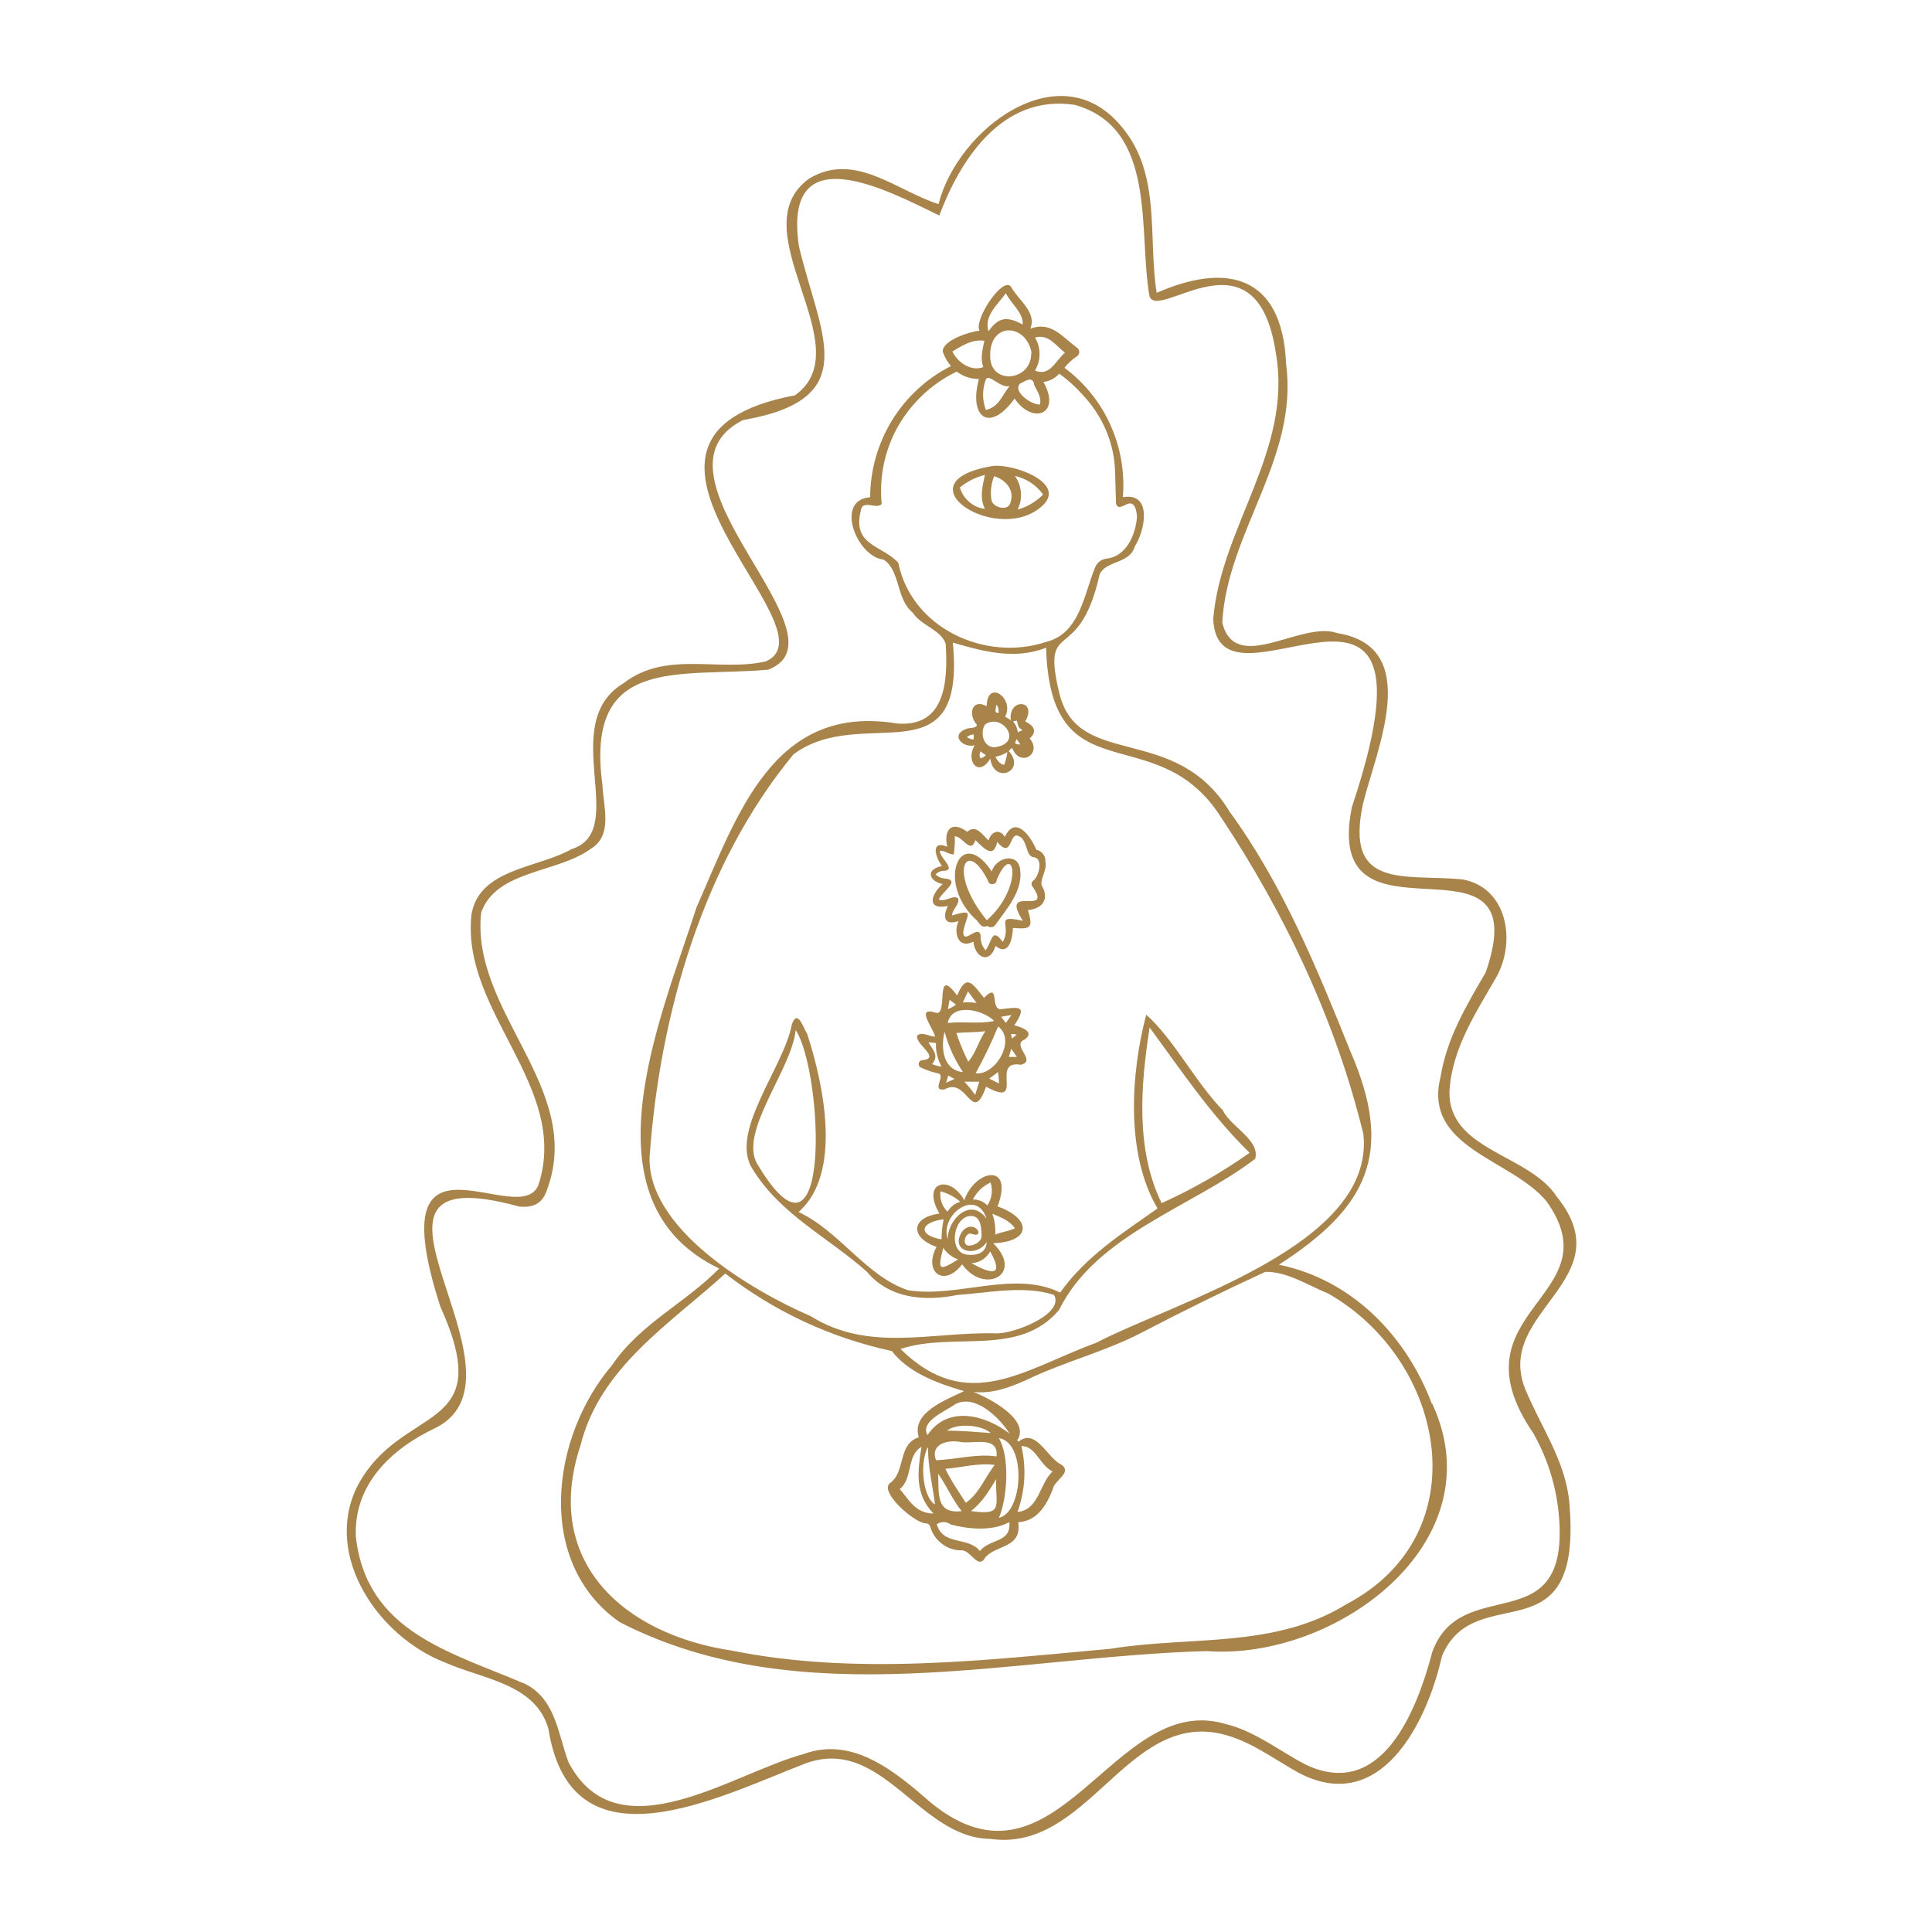 <svg xmlns="http://www.w3.org/2000/svg" xmlns:xlink="http://www.w3.org/1999/xlink" width="200" viewBox="0 0 150 150" height="200" preserveAspectRatio="xMidYMid meet"><path fill="#a8834a" d="M 72.867 15.848 C 74.32 10.066 82.227 4.016 87.039 9.789 C 90.203 13.48 89.105 18.355 89.805 22.738 C 95.102 20.402 99.559 21.234 99.852 28.258 C 100.832 35.574 95.273 41.332 94.895 48.336 C 95.914 52.457 101.035 48.148 103.828 49.156 C 110.523 50.23 106.852 58.199 105.82 62.414 C 104.391 69.098 108.984 67.855 113.52 68.273 C 117.027 68.887 117.711 73.047 116.211 75.801 C 114.617 78.586 112.746 81.363 112.539 84.68 C 112.383 89.328 118.723 89.586 120.867 92.91 C 126.07 99.352 116.047 101.785 118.395 107.789 C 119.59 110.727 121.523 113.359 121.836 116.598 C 122.953 129.012 114.562 122.406 111.953 128.574 C 110.789 133.785 107.176 141 100.816 137.633 C 98.836 136.535 97.02 135.113 94.758 134.602 C 87.438 133 84.418 143.852 76.875 142.77 C 71.363 142.711 68.484 134.746 62.559 136.906 C 55.836 139.484 44.363 145.512 42.578 134.227 C 41.594 130.703 37.391 130.352 34.531 129.066 C 29.422 127.086 25.086 120.848 27.711 115.453 C 31.129 108.848 38.723 111.488 34.188 101.445 C 29.238 86.105 40.477 95.773 41.828 91.934 C 44.23 84.324 35.781 78.57 36.605 71.008 C 37.195 67.434 41.754 67.414 44.367 65.93 C 48.965 64.504 43.18 56.16 48.434 53.031 C 51.727 50.488 55.789 52.184 59.457 51.352 C 65.156 48.859 44.469 33.957 61.723 30.691 C 66.984 26.945 57.34 17.848 62.809 13.875 C 66.336 11.727 69.582 14.797 72.867 15.848 Z M 72.922 16.73 C 68.766 14.695 60.781 10.488 62.023 19.09 C 63.637 25.996 67.133 30.98 57.684 32.613 C 49.395 36.809 66.227 49.426 59.652 51.992 C 52.77 52.617 45.395 50.789 46.773 60.941 C 46.836 62.598 47.617 64.859 45.867 65.902 C 43.285 67.801 38.527 67.535 37.355 70.855 C 36.527 78.543 45.336 84.48 42.5 92.289 C 42.16 93.406 41.477 93.785 40.309 93.676 C 24.797 89.418 42.062 106.68 33.836 110.855 C 30.43 112.449 27.438 115.227 27.629 119.324 C 28.473 126.766 35.086 128.285 40.848 130.773 C 43.148 131.992 43.32 134.629 44.137 136.816 C 47.938 144.102 56.887 137.656 62.418 136.176 C 66.27 134.766 69.594 137.629 72.34 140.016 C 82.098 147.879 86.43 131.254 95.141 133.848 C 97.461 134.41 99.309 135.938 101.379 137.008 C 107.273 139.805 110.012 132.805 111.207 128.242 C 113.438 122.18 121.449 127.312 121.082 118.438 C 120.977 115.895 120.301 113.516 119.059 111.293 C 112.48 101.723 125.387 100.723 120.078 93.281 C 117.395 89.984 110.434 89.148 111.848 83.594 C 112.328 80.602 113.863 78.047 115.355 75.488 C 119.539 63.359 102.559 74.641 104.957 62.668 C 112.777 39.324 94.535 56.715 94.195 48.039 C 94.809 40.875 100.383 34.926 99.055 27.406 C 97.559 17.398 89.801 25.113 89.238 22.957 C 88.363 17.902 89.859 9.973 83.465 8.145 C 77.723 7.262 74.492 12.551 72.922 16.746 Z M 72.598 80.469 C 72.441 79.789 71.074 78.145 72.598 78.613 C 73.727 79.055 72.461 74.797 74.312 77.293 C 75.047 75.496 75.535 76.414 76.395 77.473 C 77.672 76.176 76.836 78.387 77.711 78.355 C 79.133 78.176 79.793 78.047 78.75 79.602 C 79.289 79.746 80.363 80.094 79.578 80.695 C 78.434 81.133 80.57 82.371 79.246 82.668 C 76.809 82.262 79.684 86.09 76.559 84.371 C 75.453 87.453 75.137 83.547 73.332 84.582 C 72.254 84.742 73.477 83.48 72.836 83.336 C 72.363 83.238 71.906 83.082 71.473 82.871 C 71.348 82.793 71.301 82.688 71.336 82.543 C 71.371 82.402 71.457 82.324 71.602 82.316 C 73.137 82.16 70.973 81.039 71.219 80.395 C 71.582 80.074 72.105 80.469 72.598 80.488 Z M 75.738 83.328 C 77.273 83.535 78.934 80.762 77.492 79.691 C 76.98 80.945 76.395 82.16 75.738 83.344 Z M 76.496 80.059 C 75.707 80.168 74.996 80.133 74.25 80.199 C 74.504 80.969 74.812 81.711 75.176 82.434 C 75.781 81.738 75.957 80.844 76.496 80.078 Z M 77.172 79.254 C 76.34 78.402 73.895 77.812 73.582 79.426 C 74.762 79.281 75.961 79.523 77.172 79.27 Z M 73.34 80.09 C 73.016 81.41 73.238 83.09 74.766 83.238 C 74.121 82.277 73.648 81.242 73.34 80.125 Z M 76.031 83.98 L 74.871 83.98 C 75.172 84.305 75.453 84.648 75.711 85.012 Z M 72.086 80.918 C 72.371 81.469 72.961 81.945 72.367 82.613 C 72.605 82.715 72.852 82.781 73.105 82.812 C 72.789 82.242 72.641 81.633 72.668 80.98 Z M 74.75 77.836 C 75.109 77.801 75.465 77.812 75.82 77.875 L 75.156 76.969 Z M 76.805 83.742 L 77.562 84.121 C 77.559 83.824 77.535 83.531 77.488 83.238 Z M 77.723 78.941 L 78.094 79.418 L 78.531 78.805 Z M 74.215 77.984 L 73.723 77.625 L 73.598 78.352 C 73.824 78.258 74.035 78.141 74.23 77.992 Z M 78.953 82.062 L 78.516 81.43 L 78.324 82.062 Z M 73.625 83.508 L 73.449 84.062 L 74.109 83.77 Z M 78.496 80.281 L 78.566 80.633 L 78.926 80.34 C 78.793 80.281 78.652 80.266 78.508 80.289 Z M 77.434 93.66 C 80.117 94.605 80.105 96.418 77.109 96.523 C 79.555 98.938 76.414 100.555 74.699 98.16 C 73.32 99.988 71.656 98.785 72.711 96.809 C 70.637 96.078 70.715 94.516 72.938 94.223 C 71.48 91.738 73.762 91.164 74.867 93.188 C 75.68 90.801 78.754 90.211 77.449 93.668 Z M 76.609 96.422 C 75.801 97.695 73.703 97.156 74.695 95.625 C 75.621 94.516 76.598 96.184 75.453 95.805 C 75.016 95.59 74.664 96.516 75.098 96.688 C 75.414 96.797 76.195 96.48 76.207 95.996 C 76.207 95.359 76.164 94.305 75.281 94.414 C 73.965 94.562 73.613 97.277 75.109 97.414 C 75.82 97.492 76.574 97.301 76.609 96.422 Z M 73.102 96.227 C 73.105 95.703 73.156 95.188 73.262 94.672 C 71.512 94.855 71.145 95.887 73.121 96.23 Z M 75.41 98.074 C 76.852 98.852 78.039 99.25 76.879 97.16 C 76.551 97.719 76.066 98.023 75.426 98.078 Z M 77.254 95.871 C 77.766 95.617 78.305 95.621 78.801 95.355 C 78.359 94.746 77.719 94.523 77.043 94.234 C 77.23 94.762 77.305 95.305 77.273 95.867 Z M 76.648 93.613 C 77.012 93.051 77.098 92.449 76.91 91.805 C 76.301 92.09 75.844 92.531 75.531 93.129 C 75.98 93.121 76.359 93.281 76.668 93.605 Z M 73.582 96.281 C 73.52 94.73 75.336 92.879 76.594 94.617 C 75.836 92.195 72.887 94.324 73.598 96.277 Z M 73.012 92.5 C 72.953 93.113 73.137 93.641 73.562 94.078 C 73.797 93.695 74.125 93.438 74.551 93.301 C 74.105 92.914 73.598 92.648 73.027 92.496 Z M 73.227 96.906 C 72.816 98.562 72.836 98.75 74.387 97.785 C 73.914 97.613 73.531 97.316 73.242 96.898 Z M 74.406 71.516 C 73.316 71.879 73.168 71.195 73.598 70.336 C 71.918 70.695 72.258 69.426 73.195 68.641 C 72.066 68.41 71.879 67.453 73.141 67.242 C 72.625 66.586 72.211 65.184 73.547 65.742 C 73.234 64.418 73.906 63.684 75.094 64.582 C 75.766 63.98 76.254 64.785 76.75 65.258 C 76.945 64.566 77.602 64.297 78.016 64.977 C 78.844 63.215 80.047 64.977 80.465 65.98 C 80.68 66.023 80.855 66.133 80.988 66.309 C 81.121 66.484 81.18 66.684 81.164 66.902 C 81.309 67.559 80.777 68.141 80.867 68.73 C 81.5 69.77 80.961 70.562 79.809 70.656 C 80.203 72.016 80.082 72.164 78.645 72.047 C 78.613 72.832 78.344 74.285 77.293 73.441 C 76.855 74.891 75.699 74.371 75.574 73.109 C 74.418 73.715 73.992 72.449 74.422 71.508 Z M 77.844 73.145 C 78.637 71.859 77.055 70.98 79.418 71.492 C 77.523 68.547 81.801 71.223 80.18 68.852 C 80.109 68.781 80.082 68.699 80.09 68.602 C 80.098 68.504 80.145 68.43 80.223 68.375 C 80.664 68.043 81.008 66.691 80.305 66.559 C 79.582 66.535 79.832 65.238 79.109 64.922 C 78.336 64.48 78.617 66.801 77.422 65.363 C 77.133 66.75 76.34 65.805 75.734 65.23 C 75.348 66.352 74.758 64.945 74.129 64.922 C 74.148 65.398 74.121 65.871 74.047 66.34 C 73.652 66.34 73.371 66.027 72.973 66.055 C 72.938 66.602 74.285 67.516 73.309 67.613 C 73.043 67.605 72.816 67.703 72.637 67.898 C 72.832 68.078 73.062 68.18 73.328 68.203 C 74.691 68.32 73.086 69.262 72.887 69.848 C 73.473 70.043 73.918 69.477 74.375 69.727 C 74.559 70.199 73.938 70.559 73.91 71.082 C 75.836 70.477 74.965 71.109 74.785 72.383 C 74.82 73.391 75.961 71.711 76.137 72.629 C 76.109 73.066 76.238 73.453 76.523 73.785 C 77.031 73.105 76.988 71.934 77.859 73.137 Z M 111.168 108.992 C 109.18 103.707 104.961 99.348 99.293 98.191 C 106.23 93.73 108.254 89.477 104.859 81.664 C 102.258 75.191 99.598 68.684 95.465 63.016 C 91.281 56.105 83.805 59.742 82.281 53.961 C 80.746 47.758 83.738 51.887 85.371 44.613 C 85.855 43.48 87.711 43.82 88.109 42.41 C 88.91 41.188 89.488 38.188 87.176 38.605 C 87.258 37.645 87.215 36.688 87.051 35.734 C 86.891 34.781 86.609 33.867 86.211 32.988 C 85.816 32.105 85.316 31.293 84.711 30.543 C 84.105 29.789 83.414 29.129 82.641 28.555 C 82.91 28.211 83.23 27.918 83.598 27.676 C 83.656 27.641 83.707 27.59 83.742 27.527 C 83.777 27.465 83.793 27.398 83.793 27.328 C 83.793 27.258 83.777 27.191 83.742 27.129 C 83.707 27.066 83.656 27.02 83.598 26.984 C 82.453 26.133 81.594 24.914 79.988 25.52 C 80.543 24.242 79.016 23.27 78.48 22.238 C 77.789 21.488 75.582 24.883 76.051 25.676 C 75.246 25.754 73.223 26.418 73.191 27.262 C 73.32 27.695 73.539 28.082 73.84 28.418 C 72.898 28.895 72.039 29.488 71.262 30.203 C 70.488 30.918 69.82 31.723 69.266 32.621 C 68.715 33.52 68.293 34.48 68 35.496 C 67.711 36.512 67.562 37.551 67.559 38.605 C 64.77 38.809 66.52 43.242 68.605 43.449 C 69.918 44.301 69.559 46.508 70.859 47.559 C 71.504 48.574 73.051 48.883 73.422 49.977 C 73.605 52.859 73.422 56.488 69.645 56.172 C 60.039 54.582 57.254 63.258 54.082 70.438 C 51.332 79.004 45.02 93.281 55.836 98.488 C 53.203 101.18 49.664 102.789 47.504 106.016 C 42.793 111.531 41.5 121.285 48.09 125.93 C 62.168 133.191 78.664 128.594 93.695 128.191 C 103.656 128.941 116.207 119.789 111.199 108.984 Z M 82.668 27.398 C 81.934 28.027 81.5 29.258 80.355 28.77 C 80.59 28.375 80.711 27.949 80.711 27.488 C 80.711 27.027 80.59 26.598 80.355 26.203 C 81.453 25.918 81.941 26.832 82.691 27.387 Z M 80.262 29.805 C 80.477 30.34 80.883 30.77 80.742 31.406 C 80.027 31.441 78.598 30.355 79.199 29.781 C 79.594 29.609 80.113 29.172 80.289 29.797 Z M 80.066 27.414 C 80.102 29.582 76.91 29.938 76.879 27.695 C 76.785 24.965 79.676 25.07 80.094 27.406 Z M 78.09 22.75 C 78.473 23.574 79.465 24.258 79.402 25.195 C 78.258 24.59 77.562 24.539 76.746 25.727 C 76.371 24.496 77.469 23.664 78.113 22.742 Z M 78.379 29.977 C 77.805 30.676 77.562 31.613 76.539 31.824 C 76.254 31.035 76.254 30.25 76.539 29.465 C 76.793 28.965 77.668 30.18 78.402 29.969 Z M 76.426 26.453 C 76.285 27.145 76.094 27.816 76.344 28.5 C 75.531 28.836 74.438 28.293 73.938 27.289 C 74.715 26.832 75.469 26.312 76.469 26.461 Z M 69.742 43.691 C 68.5 42.328 66.156 42.371 66.828 39.672 C 66.938 38.707 68.059 39.602 68.453 39.125 C 68.273 37.191 68.609 35.352 69.453 33.605 C 69.973 32.57 70.648 31.641 71.473 30.828 C 72.301 30.012 73.234 29.355 74.277 28.852 C 74.793 29.234 75.367 29.422 76.004 29.422 C 75.191 32.406 76.816 33.652 78.773 30.945 C 80.203 33.027 82.426 32.133 81.008 29.652 C 81.5 29.594 81.906 29.379 82.238 29.008 C 82.895 29.484 83.492 30.023 84.035 30.625 C 84.84 31.477 85.469 32.441 85.922 33.523 C 86.336 34.547 86.555 35.613 86.578 36.719 L 86.645 39.055 C 86.648 39.164 86.695 39.254 86.781 39.32 C 87.055 39.508 87.535 38.965 87.875 39.113 C 88.07 39.191 88.223 39.465 88.277 40.125 C 88.168 41.516 87.453 43.207 85.91 43.371 C 85.504 43.434 85.211 43.648 85.035 44.023 C 84.156 46.137 83.848 49.176 81.242 49.832 C 76.512 51.414 70.77 48.777 69.742 43.691 Z M 50.449 89.621 C 51.246 78.734 54.582 67.066 61.605 58.57 C 66.949 54.57 75.02 60.707 73.977 49.891 C 76.379 50.594 78.801 51.238 81.219 50.289 C 81.562 61.957 89.727 55.574 94.766 63.398 C 99.734 70.875 103.73 79.289 105.852 88.055 C 106.781 96.668 91.34 101.02 85.098 104.258 C 79.527 106.297 75.129 109.863 69.914 104.734 C 74.012 103.371 79.125 105.398 82.223 101.703 C 85.121 95.844 92.469 93.773 97.453 89.969 C 97.855 88.5 95.527 87.477 94.941 86.203 C 92.793 84 91.133 80.676 88.992 78.781 C 87.801 83.301 87.367 89.582 89.871 93.824 C 87.148 95.742 84.316 97.539 82.309 100.352 C 78.703 98.59 74.375 100.789 70.516 100.176 C 67.262 99.113 65.172 95.57 62 94.102 C 65.43 91.098 63.938 84.168 62.672 80.281 C 62.344 79.754 61.926 78.301 61.477 79.535 C 60.891 82.816 56.594 87.867 58.41 90.734 C 60.574 94.293 64.293 96.051 67.305 98.738 C 69.059 100.84 71.793 101.051 74.32 100.543 C 76.746 100.375 79.539 99.77 81.836 100.543 C 82.68 102.043 78.578 103.629 77.246 103.52 C 72.34 103.402 67.438 105.004 62.969 102.199 C 58.348 100.199 50.066 95.332 50.445 89.621 Z M 79.305 112.277 C 80.43 112.254 80.727 113.793 81.723 114.238 C 80.684 115.223 80.676 117.215 79 117.391 C 79.594 115.715 79.695 114.012 79.305 112.277 Z M 77.551 117.852 C 78.211 116.336 78.426 113.121 77.551 111.652 C 79.734 112 79.434 117.5 77.527 117.848 Z M 72.488 117.508 C 71.086 117.508 70.578 116.453 69.859 115.609 C 70.883 114.797 70.387 112.969 71.547 112.336 C 71.258 114.148 70.977 115.953 72.469 117.504 Z M 72.051 112.406 C 72.051 113.914 72.41 115.355 72.594 116.809 C 71.695 116.289 71.367 113.73 72.012 112.398 Z M 74.461 111.934 C 75.477 112.18 77.531 111.375 77.375 113.078 C 75.801 112.844 74.27 113.316 72.668 113.371 C 72.23 112.152 73.457 111.805 74.422 111.93 Z M 73.527 111.082 C 74.188 110.488 76.184 110.59 76.918 111.258 C 75.742 111.176 74.621 111.074 73.488 111.078 Z M 73.402 114.039 C 74.688 113.941 75.918 113.562 77.23 113.738 C 76.465 114.703 76.047 115.941 74.984 116.676 C 74.43 115.801 73.84 114.977 73.402 114.039 Z M 74.672 117.324 C 72.617 117.57 72.918 115.934 72.832 114.418 C 73.492 115.32 73.902 116.379 74.664 117.324 Z M 77.34 114.836 C 77.27 116.887 77.973 117.703 75.383 117.316 C 76.289 116.633 76.789 115.73 77.348 114.836 Z M 73.801 118.359 C 75.195 118.73 77.051 118.902 78.363 118.176 C 78.543 119.801 76.793 119.465 76.082 120.426 C 75.168 119.266 73.211 120.039 72.73 118.34 C 73.082 118.117 73.438 118.117 73.793 118.34 Z M 72.016 111.441 C 71.387 110.332 73.453 109.555 74.18 109.012 C 75.727 108.211 77.602 110.074 78.391 111.309 C 76.469 109.832 73.57 109.094 72.008 111.422 Z M 90.195 93.426 C 88.156 89.277 88.555 84.242 89.258 79.773 C 91.723 83.141 94.027 86.578 97.02 89.504 C 94.867 91.023 92.59 92.328 90.188 93.41 Z M 58.789 90.367 C 57.34 87.867 61.473 83.043 61.777 79.973 C 63.91 83.207 64.633 100.188 58.781 90.348 Z M 104.535 124.551 C 98.957 128.012 92.418 127 86.25 128.008 C 76.496 128.891 66.516 130.098 56.836 128.156 C 48.406 126.895 42.078 121.234 45.07 112.215 C 46.586 106.156 52.016 102.789 56.309 98.879 C 60.172 101.855 64.484 103.859 69.242 104.895 C 70.559 106.609 72.836 107.41 74.844 108.008 C 73.438 108.699 70.727 109.668 71.336 111.59 C 69.672 112.121 70.336 114.293 69.09 115.152 C 68.254 115.844 71.027 118.277 71.887 118.27 C 72.078 118.289 72.191 118.391 72.234 118.574 C 72.395 119.09 72.688 119.512 73.113 119.844 C 73.535 120.172 74.02 120.348 74.555 120.371 C 75.371 120.23 75.914 121.98 76.512 120.895 C 77.418 119.902 79.344 120.211 79.055 118.184 C 80.531 118.098 81.246 116.863 81.734 115.637 C 81.824 114.926 83.332 114.316 82.371 113.695 C 81.309 113.191 80.418 110.836 79.078 111.934 C 79.016 111.859 78.918 111.809 79.055 111.703 C 79.859 110.148 76.785 108.535 75.57 108.07 C 77.02 108.234 78.398 107.719 79.707 107.133 C 82.652 105.707 85.875 104.93 88.758 103.402 C 91.879 101.773 95.039 100.223 98.234 98.746 C 99.934 98.711 101.551 99.797 103.109 100.422 C 112.254 105.621 114.906 119.105 104.535 124.551 Z M 77.09 36.176 C 69.535 37.418 77.715 42.598 81.074 39.125 C 82.641 37.402 78.609 35.996 77.09 36.176 Z M 74.523 37.844 C 75.102 37.375 75.75 37.051 76.469 36.871 C 76.285 37.75 76.031 38.633 76.469 39.512 C 76.012 39.453 75.602 39.273 75.25 38.969 C 74.898 38.668 74.656 38.293 74.523 37.844 Z M 78.469 38.934 C 78.375 39.738 77.156 39.441 76.984 38.879 C 76.871 38.223 76.938 37.59 77.184 36.973 C 78.098 37.258 78.738 38.027 78.48 38.922 Z M 79.008 39.566 C 79.215 39.145 79.301 38.699 79.262 38.227 C 79.223 37.758 79.066 37.332 78.793 36.949 C 79.703 37.16 80.438 37.641 80.988 38.398 C 80.43 38.957 79.773 39.344 79.02 39.559 Z M 75.672 57.871 C 74.938 59.074 75.977 60.402 76.887 58.898 C 77.168 60.957 79.723 59.852 78.312 58.309 C 78.422 58.219 78.469 58.109 78.59 58.082 C 79.203 59.641 80.957 58.5 79.941 57.332 C 80.492 56.852 80.383 56.402 79.602 56.012 C 80.578 54.293 78.254 54.18 78.48 55.91 L 78.039 55.641 C 78.793 54.211 76.645 52.688 76.605 54.828 C 75.469 54.203 75.117 55.461 75.855 56.285 C 75.727 56.609 75.238 56.461 74.98 56.609 C 73.777 57.066 74.738 58.105 75.68 57.863 Z M 78.793 57.711 L 78.934 57.387 L 79.223 57.797 C 79.074 57.812 78.934 57.781 78.805 57.703 Z M 78.949 55.949 C 79.039 56.215 79.008 56.551 79.387 56.652 C 79.285 56.797 79.129 56.742 79.023 56.887 C 78.992 56.555 78.871 56.262 78.652 56.008 Z M 77.965 59.383 C 77.605 59.32 77.461 59.051 77.277 58.758 C 77.609 58.691 77.922 58.57 78.215 58.398 C 78.164 58.73 78.082 59.055 77.973 59.371 Z M 77.348 54.719 C 77.496 54.844 77.551 55.02 77.535 55.352 C 77.254 55.328 77.254 55.328 77.348 54.719 Z M 76.469 56.258 C 77.785 55.277 79.57 57.727 77.199 58.02 C 76.348 58.004 76.074 56.922 76.469 56.258 Z M 76.109 58.336 L 76.551 58.629 C 76.434 58.738 76.301 58.824 76.148 58.883 C 75.996 58.707 76.07 58.543 76.102 58.336 Z M 75.59 57.016 C 75.605 57.148 75.605 57.281 75.59 57.414 C 75.398 57.402 75.223 57.34 75.066 57.227 C 75.223 57.105 75.398 57.031 75.594 57.016 Z M 77.004 67.652 C 77.301 66.586 79.008 66.141 79.199 67.469 C 79.449 69.125 78.203 70.508 77.312 71.762 C 77.246 71.879 77.145 71.953 77.012 71.98 C 76.879 72.004 76.762 71.977 76.656 71.891 C 76.215 72.082 76.062 71.719 75.859 71.477 C 72.621 68.629 74.508 63.93 76.996 67.652 Z M 76.625 71.441 C 79.547 68.852 78.723 65.121 77.383 68.312 C 77.375 68.512 77.27 68.621 77.07 68.641 C 76.871 68.66 76.75 68.57 76.707 68.375 C 75.004 64.965 73.555 67.734 76.613 71.441 Z M 76.625 71.441 " fill-opacity="1" fill-rule="nonzero"></path></svg>